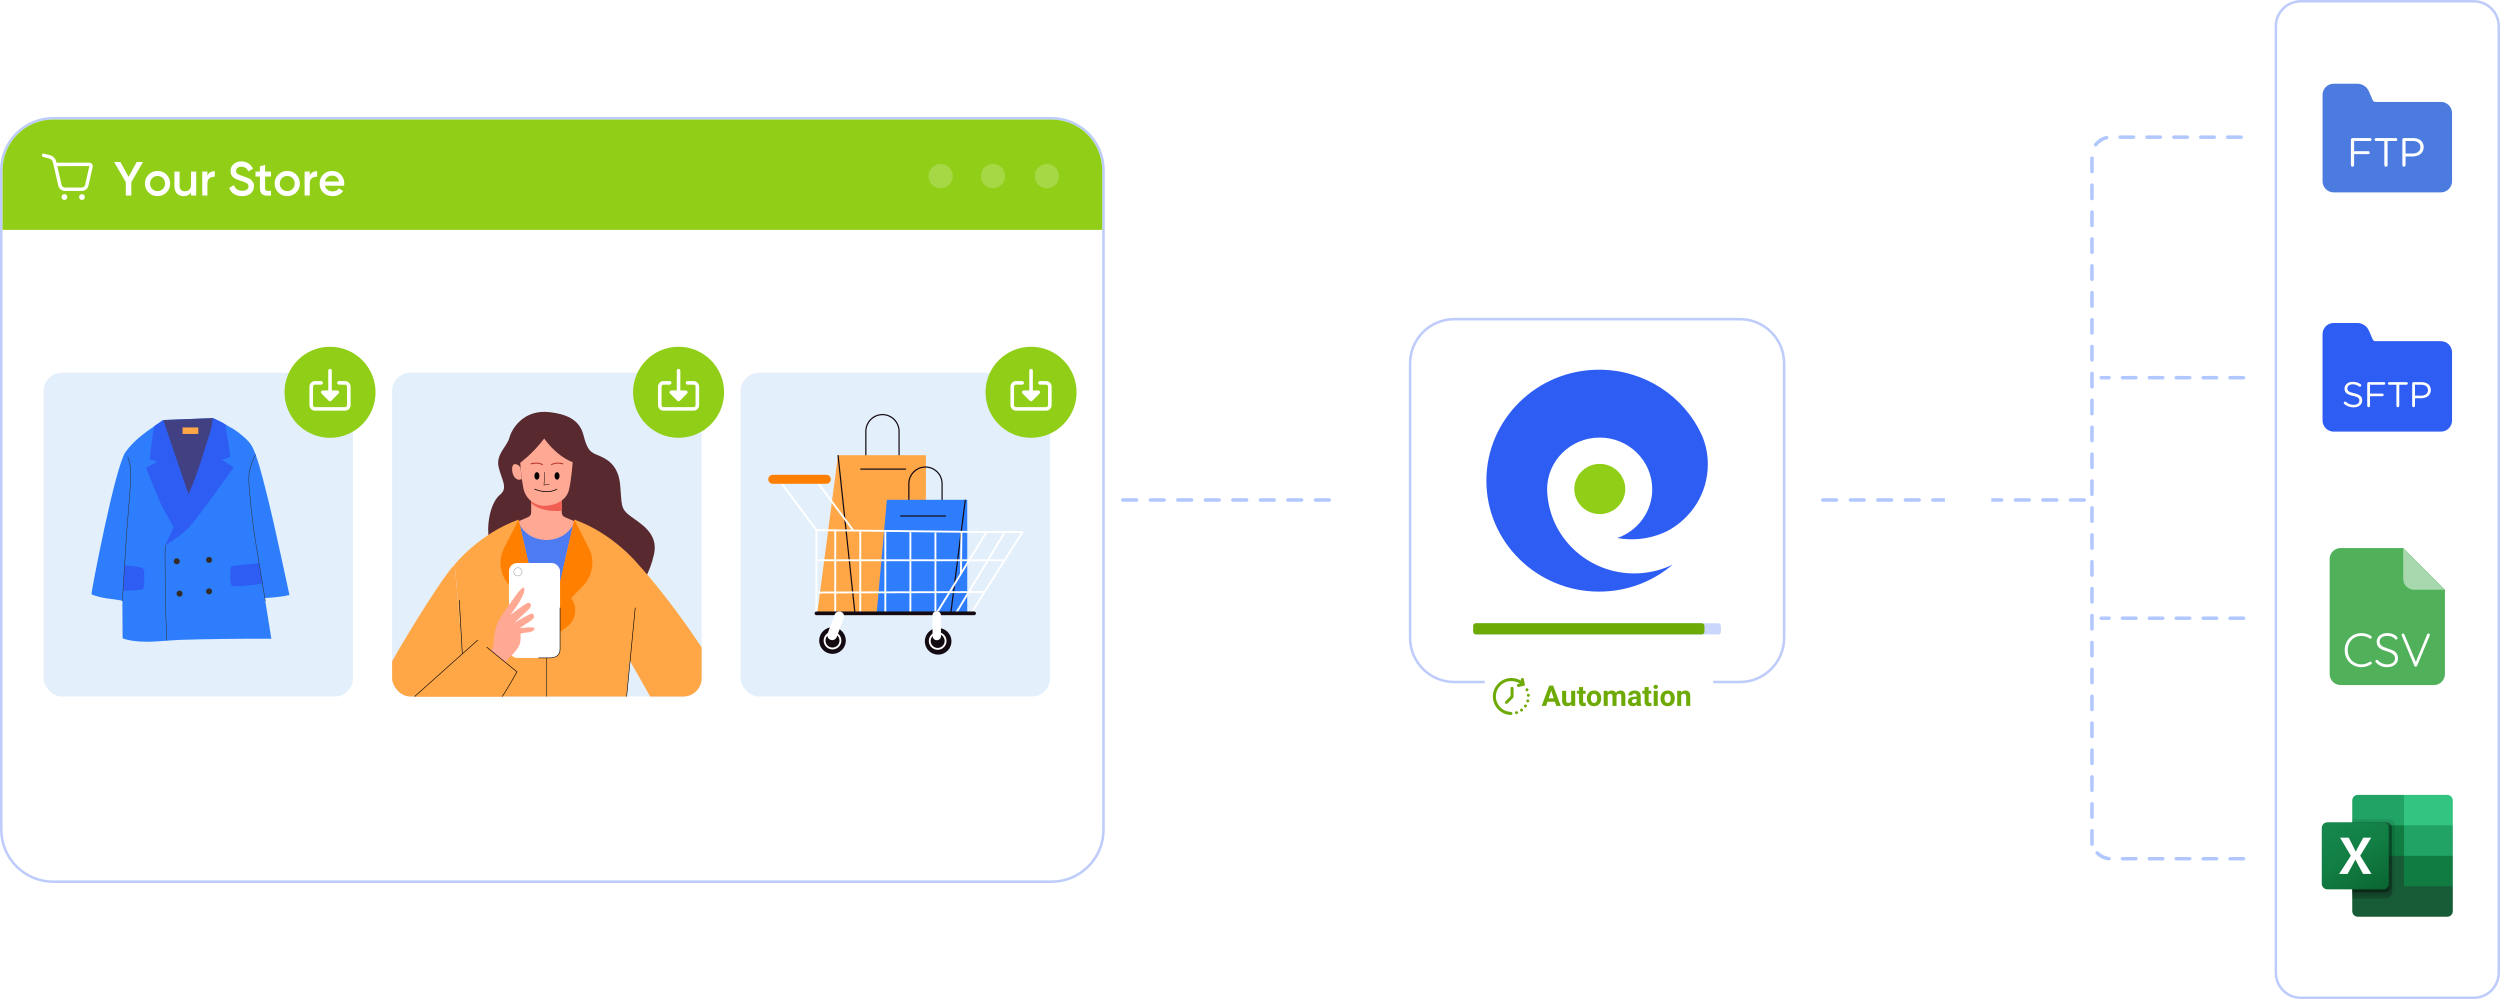 <?xml version="1.0" encoding="UTF-8"?>
<svg id="Layer_1" data-name="Layer 1" xmlns="http://www.w3.org/2000/svg" xmlns:xlink="http://www.w3.org/1999/xlink" viewBox="0 0 732.242 292.62">
  <defs>
    <style>
      .cls-1 {
        fill: #33c481;
      }

      .cls-1, .cls-2, .cls-3, .cls-4, .cls-5, .cls-6, .cls-7, .cls-8, .cls-9, .cls-10, .cls-11, .cls-12, .cls-13, .cls-14, .cls-15, .cls-16, .cls-17, .cls-18, .cls-19, .cls-20, .cls-21, .cls-22, .cls-23, .cls-24, .cls-25, .cls-26, .cls-27, .cls-28, .cls-29, .cls-30, .cls-31, .cls-32, .cls-33, .cls-34, .cls-35, .cls-36 {
        stroke-width: 0px;
      }

      .cls-2 {
        fill: #140b12;
      }

      .cls-3 {
        fill: url(#linear-gradient);
      }

      .cls-4, .cls-5 {
        fill: #2e5df4;
      }

      .cls-5 {
        opacity: .25;
      }

      .cls-6 {
        fill: #342b26;
      }

      .cls-7 {
        fill: #4c7bf2;
      }

      .cls-8 {
        fill: #107c41;
      }

      .cls-9 {
        fill: #f05f52;
      }

      .cls-10 {
        fill: #ffa747;
      }

      .cls-11 {
        fill: #404082;
      }

      .cls-12 {
        fill: #b53428;
      }

      .cls-37 {
        opacity: .2;
      }

      .cls-14 {
        fill: none;
      }

      .cls-15 {
        fill: #185c37;
      }

      .cls-16 {
        fill: #90ce17;
      }

      .cls-17 {
        fill: #ff7f00;
      }

      .cls-18 {
        fill: #ffa894;
      }

      .cls-19 {
        fill: #4c7bdf;
      }

      .cls-20, .cls-25 {
        fill: #fff;
      }

      .cls-21 {
        opacity: .2;
      }

      .cls-21, .cls-28 {
        isolation: isolate;
      }

      .cls-22 {
        fill: #a8d8ad;
      }

      .cls-23 {
        fill: #ff968c;
      }

      .cls-24 {
        fill: #beccfc;
      }

      .cls-25 {
        filter: url(#drop-shadow-4);
      }

      .cls-38 {
        clip-path: url(#clippath);
      }

      .cls-26 {
        fill: #e3f0fc;
      }

      .cls-27 {
        fill: #4c3ed6;
      }

      .cls-28 {
        opacity: .1;
      }

      .cls-29 {
        fill: #58292e;
      }

      .cls-30 {
        fill: #2d7dfc;
      }

      .cls-31 {
        fill: #b0c7ff;
      }

      .cls-32 {
        fill: #51b05a;
      }

      .cls-33 {
        fill: #21a366;
      }

      .cls-34 {
        fill: #afafaf;
      }

      .cls-35 {
        fill: #683e37;
      }

      .cls-36 {
        fill: #6eaa05;
      }
    </style>
    <filter id="drop-shadow-4" filterUnits="userSpaceOnUse">
      <feOffset dx="1.459" dy="1.459"/>
      <feGaussianBlur result="blur" stdDeviation="3.648"/>
      <feFlood flood-color="#7f7f7f" flood-opacity=".25"/>
      <feComposite in2="blur" operator="in"/>
      <feComposite in="SourceGraphic"/>
    </filter>
    <linearGradient id="linear-gradient" x1="683.451" y1="-812.433" x2="696.264" y2="-790.241" gradientTransform="translate(0 1052)" gradientUnits="userSpaceOnUse">
      <stop offset="0" stop-color="#18884f"/>
      <stop offset=".5" stop-color="#117e43"/>
      <stop offset="1" stop-color="#0b6631"/>
    </linearGradient>
    <clipPath id="clippath">
      <rect class="cls-14" x="114.844" y="109.171" width="90.657" height="94.839" rx="5.386" ry="5.386"/>
    </clipPath>
  </defs>
  <g>
    <rect class="cls-20" x="413.01" y="93.479" width="109.557" height="106.279" rx="12.953" ry="12.953"/>
    <path class="cls-24" d="m509.613,93.854c6.947,0,12.578,5.631,12.578,12.578v80.373c0,6.947-5.631,12.578-12.578,12.578h-83.651c-6.947,0-12.578-5.631-12.578-12.578v-80.373c0-6.947,5.631-12.578,12.578-12.578h83.651m0-.75h-83.651c-7.349,0-13.328,5.979-13.328,13.328v80.373c0,7.349,5.979,13.328,13.328,13.328h83.651c7.349,0,13.328-5.979,13.328-13.328v-80.373c0-7.349-5.979-13.328-13.328-13.328h0Z"/>
  </g>
  <g>
    <path class="cls-4" d="m487.167,156.084c.401-.169.789-.355,1.177-.544,7.066-3.736,11.874-11.078,11.874-19.528,0-2.966-.596-5.792-1.671-8.377-5.128-11.397-16.709-19.351-30.184-19.351-18.228,0-33.007,14.55-33.007,32.499s14.777,32.499,33.005,32.499c8.253,0,15.793-2.99,21.581-7.921-2.873,1.397-6.062,2.284-9.455,2.526-13.94.988-26.061-9.245-27.251-22.911-.007-.076-.015-.154-.022-.23-.004-.039-.009-.078-.011-.117-.013-.178-.015-.355-.024-.533h.004c-.015-.26-.039-.514-.039-.774,0-8.372,6.894-15.162,15.397-15.162s15.397,6.788,15.397,15.162c0,6.582-4.269,12.17-10.223,14.264,4.386.787,9.048.362,13.453-1.499l-.002-.004Z"/>
    <path class="cls-16" d="m476.039,143.224c0,4.061-3.343,7.352-7.469,7.352s-7.468-3.293-7.468-7.352,3.343-7.352,7.468-7.352,7.469,3.293,7.469,7.352Z"/>
  </g>
  <g>
    <rect class="cls-5" x="431.488" y="182.549" width="72.566" height="3.271" rx=".774" ry=".774"/>
    <rect class="cls-36" x="431.488" y="182.536" width="67.735" height="3.271" rx=".774" ry=".774"/>
  </g>
  <g>
    <rect class="cls-25" x="433.419" y="195.073" width="66.892" height="17.763" rx="2.022" ry="2.022"/>
    <g>
      <path class="cls-36" d="m445.141,200.231c-.187.041-.34.069-.489.109-.251.068-.383.263-.349.499.034.238.22.403.481.361.51-.082,1.018-.187,1.521-.304.23-.053.351-.24.313-.472-.085-.51-.183-1.018-.3-1.522-.057-.245-.297-.366-.521-.311-.227.056-.359.261-.338.513.006.07.086.158-.009.209-.064.034-.126-.039-.185-.071-3.262-1.777-7.324.194-7.937,3.85-.507,3.021,1.583,5.858,4.626,6.28.162.022.326.037.489.048.305.02.534-.161.548-.425.014-.269-.182-.453-.5-.471-2.091-.118-3.769-1.52-4.235-3.535-.587-2.543,1.163-5.094,3.746-5.459,1.132-.16,2.363.108,3.137.7Z"/>
      <path class="cls-36" d="m443.31,202.833c0-.371.001-.742-0-1.113-.001-.368-.144-.552-.428-.555-.287-.003-.438.181-.439.544-.002.613-.01,1.225.004,1.837.006.243-.058.421-.239.591-.421.396-.823.812-1.229,1.223-.232.234-.258.494-.076.683.189.196.461.173.702-.066.502-.498.998-1.003,1.503-1.498.147-.144.21-.302.205-.506-.01-.379-.003-.759-.003-1.139Z"/>
      <path class="cls-36" d="m444.177,209.175c.241.006.454-.193.463-.432.008-.233-.206-.449-.445-.448-.24.001-.448.209-.447.448.001.231.195.426.43.432Z"/>
      <path class="cls-36" d="m446.35,206.786c-.001.233.216.446.45.443.238-.003.443-.216.438-.454-.005-.231-.2-.42-.436-.425-.245-.005-.452.194-.452.436Z"/>
      <path class="cls-36" d="m445.211,207.987c.003.241.214.444.454.436.24-.008.44-.221.432-.46-.008-.231-.206-.42-.44-.421-.24-.001-.449.208-.446.445Z"/>
      <path class="cls-36" d="m447.663,204.089c.238-.014.424-.231.408-.476-.016-.238-.239-.432-.474-.411-.238.021-.411.237-.391.489.018.229.229.412.457.398Z"/>
      <path class="cls-36" d="m447.244,201.593c-.234.005-.445.225-.437.457.008.237.229.443.462.432.221-.011.427-.225.427-.444.001-.229-.223-.45-.452-.445Z"/>
      <path class="cls-36" d="m447.045,205.295c.005.247.209.444.448.433.24-.01.434-.222.423-.461-.012-.235-.204-.42-.436-.419-.243.002-.44.203-.434.446Z"/>
    </g>
    <g>
      <path class="cls-36" d="m455.421,205.533h-2.153l-.409,1.228h-1.307l2.219-5.96h1.139l2.231,5.96h-1.306l-.413-1.228Zm-1.822-.994h1.49l-.749-2.231-.741,2.231Z"/>
      <path class="cls-36" d="m460.226,206.311c-.292.354-.696.532-1.212.532-.475,0-.837-.137-1.087-.409-.25-.273-.377-.673-.383-1.2v-2.902h1.183v2.865c0,.462.211.692.631.692.401,0,.677-.14.827-.418v-3.14h1.187v4.43h-1.113l-.032-.45Z"/>
      <path class="cls-36" d="m463.682,201.243v1.089h.757v.868h-.757v2.211c0,.163.031.281.094.352.062.071.183.106.36.106.131,0,.247-.01.348-.028v.896c-.231.07-.471.106-.716.106-.83,0-1.253-.419-1.27-1.257v-2.387h-.646v-.868h.646v-1.089h1.184Z"/>
      <path class="cls-36" d="m464.791,204.506c0-.44.084-.831.254-1.175.169-.344.412-.609.731-.798.317-.189.686-.282,1.107-.282.598,0,1.085.183,1.463.548.378.366.589.862.633,1.49l.008.303c0,.68-.19,1.225-.568,1.636-.38.411-.889.616-1.527.616s-1.148-.205-1.529-.614c-.38-.409-.57-.966-.57-1.67v-.054Zm1.183.084c0,.421.079.743.237.966s.385.334.68.334c.287,0,.511-.11.672-.33.16-.22.241-.571.241-1.056,0-.412-.081-.732-.241-.959-.161-.228-.388-.341-.68-.341-.29,0-.514.113-.672.339s-.237.574-.237,1.047Z"/>
      <path class="cls-36" d="m470.824,202.332l.037.496c.314-.385.738-.577,1.273-.577.57,0,.962.225,1.175.675.31-.45.754-.675,1.33-.675.48,0,.838.14,1.072.419.235.28.352.701.352,1.263v2.829h-1.188v-2.824c0-.251-.049-.435-.147-.551-.098-.116-.272-.174-.519-.174-.354,0-.601.169-.737.507l.005,3.042h-1.184v-2.82c0-.257-.051-.442-.151-.557-.101-.115-.273-.172-.516-.172-.336,0-.579.139-.729.417v3.132h-1.184v-4.43h1.109Z"/>
      <path class="cls-36" d="m479.541,206.762c-.055-.106-.095-.239-.119-.398-.286.319-.659.479-1.117.479-.435,0-.794-.126-1.079-.377s-.428-.567-.428-.949c0-.47.174-.83.522-1.081.348-.251.851-.378,1.508-.381h.545v-.254c0-.204-.053-.368-.158-.491-.104-.122-.271-.184-.497-.184-.199,0-.355.048-.469.143-.113.096-.17.227-.17.394h-1.183c0-.257.079-.494.237-.713.158-.218.382-.39.671-.514s.614-.185.975-.185c.546,0,.979.137,1.3.411.32.274.48.659.48,1.156v1.92c.003.42.061.738.177.954v.069h-1.195Zm-.979-.823c.175,0,.335-.038.482-.116s.257-.183.328-.314v-.761h-.442c-.592,0-.907.204-.945.613l-.005.07c0,.147.053.269.156.364s.245.143.426.143Z"/>
      <path class="cls-36" d="m482.885,201.243v1.089h.757v.868h-.757v2.211c0,.163.031.281.094.352.062.071.183.106.36.106.131,0,.247-.01.348-.028v.896c-.231.07-.471.106-.716.106-.83,0-1.253-.419-1.27-1.257v-2.387h-.646v-.868h.646v-1.089h1.184Z"/>
      <path class="cls-36" d="m484.293,201.186c0-.178.06-.323.178-.439.119-.114.28-.172.485-.172.202,0,.363.058.483.172.12.115.18.261.18.439,0,.18-.06.327-.182.441-.122.115-.282.172-.481.172s-.359-.057-.481-.172c-.121-.114-.182-.262-.182-.441Zm1.257,5.575h-1.188v-4.43h1.188v4.43Z"/>
      <path class="cls-36" d="m486.34,204.506c0-.44.084-.831.254-1.175.169-.344.412-.609.731-.798.317-.189.686-.282,1.107-.282.598,0,1.085.183,1.463.548.378.366.589.862.633,1.49l.008.303c0,.68-.19,1.225-.568,1.636-.38.411-.889.616-1.527.616s-1.148-.205-1.529-.614c-.38-.409-.57-.966-.57-1.67v-.054Zm1.183.084c0,.421.079.743.237.966s.385.334.68.334c.287,0,.511-.11.672-.33.16-.22.241-.571.241-1.056,0-.412-.081-.732-.241-.959-.161-.228-.388-.341-.68-.341-.29,0-.514.113-.672.339s-.237.574-.237,1.047Z"/>
      <path class="cls-36" d="m492.353,202.332l.037.512c.316-.396.741-.593,1.273-.593.469,0,.818.138,1.048.413s.347.688.352,1.236v2.861h-1.183v-2.833c0-.251-.055-.433-.164-.546s-.29-.17-.544-.17c-.333,0-.583.142-.749.426v3.123h-1.184v-4.43h1.113Z"/>
    </g>
  </g>
  <path class="cls-31" d="m533.902,146.954h4.03c.284,0,.513-.23.513-.513s-.23-.513-.513-.513h-4.03c-.284,0-.513.23-.513.513s.23.513.513.513Zm8.06,0h4.03c.284,0,.513-.23.513-.513s-.23-.513-.513-.513h-4.03c-.284,0-.513.23-.513.513s.23.513.513.513Zm8.059,0h4.03c.284,0,.513-.23.513-.513s-.23-.513-.513-.513h-4.03c-.284,0-.513.23-.513.513s.23.513.513.513Zm8.06,0h4.03c.284,0,.513-.23.513-.513s-.23-.513-.513-.513h-4.03c-.284,0-.513.23-.513.513s.23.513.513.513Zm8.059,0h4.031c.284,0,.513-.23.513-.513s-.23-.513-.513-.513h-4.031c-.284,0-.513.23-.513.513s.23.513.513.513Zm8.06,0h4.03c.284,0,.513-.23.513-.513s-.23-.513-.513-.513h-4.03c-.284,0-.513.23-.513.513s.23.513.513.513Zm8.06,0h4.03c.284,0,.513-.23.513-.513s-.23-.513-.513-.513h-4.03c-.284,0-.513.23-.513.513s.23.513.513.513Zm8.059,0h4.031c.284,0,.513-.23.513-.513s-.23-.513-.513-.513h-4.031c-.284,0-.513.23-.513.513s.23.513.513.513Zm8.06,0h4.03c.284,0,.513-.23.513-.513s-.23-.513-.513-.513h-4.03c-.284,0-.513.23-.513.513s.23.513.513.513Zm8.06,0h4.03c.284,0,.513-.23.513-.513s-.23-.513-.513-.513h-4.03c-.284,0-.513.23-.513.513s.23.513.513.513Z"/>
  <path class="cls-31" d="m389.315,146.954h-4.03c-.284,0-.513-.23-.513-.513s.23-.513.513-.513h4.03c.284,0,.513.23.513.513s-.23.513-.513.513Zm-8.06,0h-4.03c-.284,0-.513-.23-.513-.513s.23-.513.513-.513h4.03c.284,0,.513.23.513.513s-.23.513-.513.513Zm-8.059,0h-4.031c-.284,0-.513-.23-.513-.513s.23-.513.513-.513h4.031c.284,0,.513.23.513.513s-.23.513-.513.513Zm-8.06,0h-4.03c-.284,0-.513-.23-.513-.513s.23-.513.513-.513h4.03c.284,0,.513.23.513.513s-.23.513-.513.513Zm-8.06,0h-4.03c-.284,0-.513-.23-.513-.513s.23-.513.513-.513h4.03c.284,0,.513.23.513.513s-.23.513-.513.513Zm-8.059,0h-4.031c-.284,0-.513-.23-.513-.513s.23-.513.513-.513h4.031c.284,0,.513.23.513.513s-.23.513-.513.513Zm-8.06,0h-4.03c-.284,0-.513-.23-.513-.513s.23-.513.513-.513h4.03c.284,0,.513.23.513.513s-.23.513-.513.513Zm-8.06,0h-4.03c-.284,0-.513-.23-.513-.513s.23-.513.513-.513h4.03c.284,0,.513.23.513.513s-.23.513-.513.513Z"/>
  <path class="cls-31" d="m621.663,252.033h3.939c.284,0,.513-.23.513-.513s-.23-.513-.513-.513h-3.939c-.284,0-.513.23-.513.513s.23.513.513.513Zm7.879,0h3.938c.284,0,.513-.23.513-.513s-.23-.513-.513-.513h-3.938c-.284,0-.513.23-.513.513s.23.513.513.513Zm7.878,0h3.939c.284,0,.513-.23.513-.513s-.23-.513-.513-.513h-3.939c-.284,0-.513.23-.513.513s.23.513.513.513Zm7.878,0h3.939c.284,0,.513-.23.513-.513s-.23-.513-.513-.513h-3.939c-.284,0-.513.23-.513.513s.23.513.513.513Zm7.878,0h3.939c.284,0,.513-.23.513-.513s-.23-.513-.513-.513h-3.939c-.284,0-.513.23-.513.513s.23.513.513.513Zm-35.45-.026c.261,0,.484-.199.51-.464.027-.282-.179-.534-.462-.561-1.194-.116-2.312-.659-3.145-1.532-.196-.204-.521-.212-.726-.016s-.212.521-.016.726c1.004,1.05,2.349,1.705,3.789,1.844.016.002.033.003.05.003Zm-4.997-4.256c.284,0,.513-.23.513-.513v-3.939c0-.284-.23-.513-.513-.513s-.513.23-.513.513v3.939c0,.284.23.513.513.513Zm0-7.878c.284,0,.513-.23.513-.513v-3.939c0-.284-.23-.513-.513-.513s-.513.23-.513.513v3.939c0,.284.23.513.513.513Zm0-7.878c.284,0,.513-.23.513-.513v-3.939c0-.284-.23-.513-.513-.513s-.513.23-.513.513v3.939c0,.284.23.513.513.513Zm0-7.878c.284,0,.513-.23.513-.513v-3.939c0-.284-.23-.513-.513-.513s-.513.23-.513.513v3.939c0,.284.23.513.513.513Zm0-7.878c.284,0,.513-.23.513-.513v-3.939c0-.284-.23-.513-.513-.513s-.513.23-.513.513v3.939c0,.284.23.513.513.513Zm0-7.878c.284,0,.513-.23.513-.513v-3.939c0-.284-.23-.513-.513-.513s-.513.23-.513.513v3.939c0,.284.23.513.513.513Zm0-7.878c.284,0,.513-.23.513-.513v-3.939c0-.284-.23-.513-.513-.513s-.513.23-.513.513v3.939c0,.284.23.513.513.513Zm0-7.878c.284,0,.513-.23.513-.513v-3.939c0-.284-.23-.513-.513-.513s-.513.23-.513.513v3.939c0,.284.23.513.513.513Zm0-7.878c.284,0,.513-.23.513-.513v-3.939c0-.284-.23-.513-.513-.513s-.513.23-.513.513v3.939c0,.284.23.513.513.513Zm0-7.878c.284,0,.513-.23.513-.513v-3.939c0-.284-.23-.513-.513-.513s-.513.23-.513.513v3.939c0,.284.23.513.513.513Zm0-7.878c.284,0,.513-.23.513-.513v-3.939c0-.284-.23-.513-.513-.513s-.513.23-.513.513v3.939c0,.284.23.513.513.513Zm0-7.878c.284,0,.513-.23.513-.513v-3.939c0-.284-.23-.513-.513-.513s-.513.23-.513.513v3.939c0,.284.23.513.513.513Zm0-7.878c.284,0,.513-.23.513-.513v-3.939c0-.284-.23-.513-.513-.513s-.513.23-.513.513v3.939c0,.284.23.513.513.513Zm0-7.878c.284,0,.513-.23.513-.513v-3.939c0-.284-.23-.513-.513-.513s-.513.23-.513.513v3.939c0,.284.23.513.513.513Zm0-7.878c.284,0,.513-.23.513-.513v-3.939c0-.284-.23-.513-.513-.513s-.513.23-.513.513v3.939c0,.284.23.513.513.513Zm0-7.878c.284,0,.513-.23.513-.513v-3.939c0-.284-.23-.513-.513-.513s-.513.23-.513.513v3.939c0,.284.23.513.513.513Zm0-7.878c.284,0,.513-.23.513-.513v-3.939c0-.284-.23-.513-.513-.513s-.513.23-.513.513v3.939c0,.284.23.513.513.513Zm0-7.878c.284,0,.513-.23.513-.513v-3.939c0-.284-.23-.513-.513-.513s-.513.23-.513.513v3.939c0,.284.23.513.513.513Zm0-7.878c.284,0,.513-.23.513-.513v-3.939c0-.284-.23-.513-.513-.513s-.513.23-.513.513v3.939c0,.284.23.513.513.513Zm0-7.878c.284,0,.513-.23.513-.513v-3.939c0-.284-.23-.513-.513-.513s-.513.23-.513.513v3.939c0,.284.23.513.513.513Zm0-7.878c.284,0,.513-.23.513-.513v-3.939c0-.284-.23-.513-.513-.513s-.513.23-.513.513v3.939c0,.284.23.513.513.513Zm0-7.878c.284,0,.513-.23.513-.513v-3.939c0-.284-.23-.513-.513-.513s-.513.23-.513.513v3.939c0,.284.23.513.513.513Zm0-7.878c.284,0,.513-.23.513-.513v-3.939c0-.284-.23-.513-.513-.513s-.513.23-.513.513v3.939c0,.284.23.513.513.513Zm0-7.878c.284,0,.513-.23.513-.513v-3.939c0-.284-.23-.513-.513-.513s-.513.23-.513.513v3.939c0,.284.23.513.513.513Zm0-7.878c.284,0,.513-.23.513-.513v-3.939c0-.284-.23-.513-.513-.513s-.513.23-.513.513v3.939c0,.284.23.513.513.513Zm0-7.878c.284,0,.513-.23.513-.513v-3.939c0-.284-.23-.513-.513-.513s-.513.23-.513.513v3.939c0,.284.23.513.513.513Zm1.08-7.853c.158,0,.312-.072.413-.208.717-.971,1.757-1.652,2.926-1.917.277-.063.45-.338.387-.614-.062-.276-.334-.45-.614-.388-1.41.319-2.663,1.139-3.526,2.308-.169.228-.12.55.108.719.091.068.199.1.305.1Zm7.155-2.249h3.939c.284,0,.513-.23.513-.513s-.23-.513-.513-.513h-3.939c-.284,0-.513.23-.513.513s.23.513.513.513Zm7.879,0h3.938c.284,0,.513-.23.513-.513s-.23-.513-.513-.513h-3.938c-.284,0-.513.23-.513.513s.23.513.513.513Zm7.878,0h3.938c.284,0,.513-.23.513-.513s-.23-.513-.513-.513h-3.938c-.284,0-.513.23-.513.513s.23.513.513.513Zm7.878,0h3.939c.284,0,.513-.23.513-.513s-.23-.513-.513-.513h-3.939c-.284,0-.513.23-.513.513s.23.513.513.513Zm7.878,0h3.939c.284,0,.513-.23.513-.513s-.23-.513-.513-.513h-3.939c-.284,0-.513.23-.513.513s.23.513.513.513Z"/>
  <path class="cls-31" d="m615.429,111.14h2.296c.284,0,.513-.23.513-.513s-.23-.513-.513-.513h-2.296c-.284,0-.513.23-.513.513s.23.513.513.513Zm6.234,0h3.939c.284,0,.513-.23.513-.513s-.23-.513-.513-.513h-3.939c-.284,0-.513.23-.513.513s.23.513.513.513Zm7.879,0h3.938c.284,0,.513-.23.513-.513s-.23-.513-.513-.513h-3.938c-.284,0-.513.23-.513.513s.23.513.513.513Zm7.878,0h3.939c.284,0,.513-.23.513-.513s-.23-.513-.513-.513h-3.939c-.284,0-.513.23-.513.513s.23.513.513.513Zm7.878,0h3.939c.284,0,.513-.23.513-.513s-.23-.513-.513-.513h-3.939c-.284,0-.513.23-.513.513s.23.513.513.513Zm7.878,0h3.939c.284,0,.513-.23.513-.513s-.23-.513-.513-.513h-3.939c-.284,0-.513.23-.513.513s.23.513.513.513Z"/>
  <path class="cls-31" d="m615.429,181.586h2.296c.284,0,.513-.23.513-.513s-.23-.513-.513-.513h-2.296c-.284,0-.513.23-.513.513s.23.513.513.513Zm6.234,0h3.939c.284,0,.513-.23.513-.513s-.23-.513-.513-.513h-3.939c-.284,0-.513.23-.513.513s.23.513.513.513Zm7.879,0h3.938c.284,0,.513-.23.513-.513s-.23-.513-.513-.513h-3.938c-.284,0-.513.23-.513.513s.23.513.513.513Zm7.878,0h3.939c.284,0,.513-.23.513-.513s-.23-.513-.513-.513h-3.939c-.284,0-.513.23-.513.513s.23.513.513.513Zm7.878,0h3.939c.284,0,.513-.23.513-.513s-.23-.513-.513-.513h-3.939c-.284,0-.513.23-.513.513s.23.513.513.513Zm7.878,0h3.939c.284,0,.513-.23.513-.513s-.23-.513-.513-.513h-3.939c-.284,0-.513.23-.513.513s.23.513.513.513Z"/>
  <path class="cls-20" d="m582.965,147.031l-12.283,7.092c-.454.262-1.022-.066-1.022-.59v-14.183c0-.525.568-.853,1.022-.59l12.283,7.092c.454.262.454.918,0,1.181Z"/>
  <path class="cls-20" d="m407.853,145.85l-12.283-7.092c-.454-.262-1.022.066-1.022.59v14.183c0,.525.568.853,1.022.59l12.283-7.092c.454-.262.454-.918,0-1.181Z"/>
  <g>
    <g>
      <rect class="cls-20" x="666.591" y=".375" width="65.276" height="291.87" rx="7.307" ry="7.307"/>
      <path class="cls-24" d="m724.56.75c3.828,0,6.932,3.103,6.932,6.932v277.256c0,3.828-3.103,6.932-6.932,6.932h-50.662c-3.828,0-6.932-3.103-6.932-6.932V7.682c0-3.828,3.103-6.932,6.932-6.932h50.662m0-.75h-50.662c-4.236,0-7.682,3.446-7.682,7.682v277.256c0,4.236,3.446,7.682,7.682,7.682h50.662c4.236,0,7.682-3.446,7.682-7.682V7.682c0-4.236-3.446-7.682-7.682-7.682h0Z"/>
    </g>
    <g>
      <g>
        <path class="cls-32" d="m716.112,172.738v24.693c0,1.78-1.443,3.223-3.223,3.223h-27.321c-1.78,0-3.223-1.443-3.223-3.223v-33.689c0-1.78,1.443-3.223,3.223-3.223h18.325l12.219,12.219Z"/>
        <path class="cls-22" d="m716.112,172.738h-8.997c-1.78,0-3.223-1.443-3.223-3.223v-8.996l12.219,12.219Z"/>
      </g>
      <g>
        <path class="cls-20" d="m694.483,186.286c.111.074.176.169.194.284.018.116-.009.229-.083.34-.065.083-.148.13-.25.139-.102.009-.199-.009-.291-.056-.352-.231-.729-.411-1.131-.541-.402-.129-.835-.194-1.298-.194-.564,0-1.089.1-1.575.298-.486.199-.909.486-1.27.86s-.641.817-.84,1.325c-.199.509-.298,1.069-.298,1.679,0,.629.102,1.2.305,1.714.203.513.488.955.853,1.325.365.37.789.652,1.27.847.481.194.999.291,1.554.291.453,0,.881-.065,1.284-.194.402-.129.779-.305,1.131-.527.092-.056.192-.076.298-.062.106.014.192.067.257.16.083.102.113.211.09.326-.023.116-.086.206-.187.271-.231.148-.504.287-.819.416-.315.13-.648.234-.999.312-.352.079-.703.118-1.055.118-.666,0-1.29-.12-1.873-.361-.583-.24-1.101-.581-1.554-1.02-.453-.439-.807-.964-1.062-1.575-.255-.611-.382-1.291-.382-2.04,0-.722.125-1.385.375-1.991.25-.606.597-1.131,1.041-1.575.444-.444.962-.791,1.554-1.041.592-.25,1.226-.375,1.901-.375.527,0,1.036.074,1.526.222.49.148.934.356,1.332.625Z"/>
        <path class="cls-20" d="m699.221,195.417c-.703.009-1.314-.102-1.832-.333-.518-.231-1.013-.578-1.485-1.041-.046-.037-.086-.083-.118-.139-.033-.056-.049-.12-.049-.194,0-.111.044-.213.132-.305.088-.092.187-.139.298-.139s.213.046.305.139c.361.389.77.685,1.228.888.458.203.951.305,1.478.305.444,0,.84-.069,1.187-.208.347-.139.622-.338.826-.597.203-.259.305-.56.305-.902,0-.425-.116-.77-.347-1.034-.231-.264-.537-.481-.916-.652-.379-.171-.8-.326-1.263-.465-.379-.111-.74-.238-1.082-.382-.342-.143-.648-.319-.916-.527-.268-.208-.477-.465-.625-.77-.148-.305-.222-.675-.222-1.11,0-.49.129-.925.389-1.304.259-.379.627-.678,1.103-.895.476-.217,1.029-.326,1.658-.326.546,0,1.071.093,1.575.278.504.185.904.458,1.2.819.139.148.208.282.208.402,0,.093-.046.185-.139.278-.093.093-.194.139-.305.139-.093,0-.171-.032-.236-.097-.157-.194-.356-.368-.597-.52-.241-.153-.506-.271-.798-.354s-.595-.125-.909-.125c-.435,0-.826.067-1.173.201-.347.134-.62.326-.819.576-.199.25-.298.55-.298.902,0,.389.111.708.333.957.222.25.513.456.874.618.361.162.745.312,1.152.451.398.111.779.238,1.145.382.365.143.689.322.971.534.282.213.504.481.666.805.162.324.243.731.243,1.221,0,.472-.134.897-.402,1.277-.268.379-.636.68-1.103.902-.467.222-1.015.338-1.644.347Z"/>
        <path class="cls-20" d="m711.274,185.551c.13,0,.234.037.312.111.079.074.118.167.118.278,0,.065-.014.134-.042.208l-3.705,8.853c-.046.093-.106.162-.18.208-.074.046-.148.069-.222.069-.083,0-.162-.023-.236-.069-.074-.046-.125-.111-.153-.194l-3.691-8.839c-.009-.028-.019-.06-.028-.097-.009-.037-.014-.079-.014-.125,0-.12.044-.217.132-.291.088-.074.178-.111.271-.111.194,0,.333.102.416.305l3.469,8.298h-.25l3.414-8.326c.092-.185.222-.278.389-.278Z"/>
      </g>
    </g>
    <g>
      <path class="cls-19" d="m714.93,29.848h-19.201c-.33,0-.628-.196-.76-.498l-1.136-2.605c-.589-1.35-1.921-2.223-3.394-2.223h-6.912c-1.802,0-3.264,1.461-3.264,3.264v25.298c0,1.802,1.461,3.264,3.264,3.264h31.403c1.802,0,3.264-1.461,3.264-3.264v-19.972c0-1.802-1.461-3.264-3.264-3.264Z"/>
      <g>
        <path class="cls-20" d="m688.574,40.911c0-.263.215-.477.465-.477h5.16c.238,0,.429.19.429.429s-.191.441-.429.441h-4.684v2.978h4.147c.238,0,.429.191.429.43s-.19.429-.429.429h-4.147v3.218c0,.262-.214.477-.477.477-.25,0-.465-.215-.465-.477v-7.448Z"/>
        <path class="cls-20" d="m698.359,41.305h-2.419c-.238,0-.441-.191-.441-.43s.203-.44.441-.44h5.792c.238,0,.441.202.441.44s-.203.43-.441.43h-2.419v7.055c0,.262-.214.477-.477.477s-.477-.215-.477-.477v-7.055Z"/>
        <path class="cls-20" d="m703.64,40.911c0-.263.215-.477.465-.477h2.658c1.883,0,3.122,1.001,3.122,2.646v.023c0,1.8-1.502,2.729-3.277,2.729h-2.026v2.526c0,.262-.214.477-.477.477-.25,0-.465-.215-.465-.477v-7.448Zm3.003,4.064c1.382,0,2.288-.738,2.288-1.835v-.023c0-1.192-.894-1.812-2.241-1.812h-2.109v3.67h2.062Z"/>
      </g>
    </g>
    <g>
      <path class="cls-4" d="m714.93,99.924h-19.201c-.33,0-.628-.196-.76-.498l-1.136-2.605c-.589-1.35-1.921-2.223-3.394-2.223h-6.912c-1.802,0-3.264,1.461-3.264,3.264v25.298c0,1.802,1.461,3.264,3.264,3.264h31.403c1.802,0,3.264-1.461,3.264-3.264v-19.972c0-1.802-1.461-3.264-3.264-3.264Z"/>
      <g>
        <path class="cls-20" d="m686.632,118.344c-.094-.062-.156-.178-.156-.312,0-.23.177-.406.396-.406.104,0,.198.042.25.094.688.583,1.375.865,2.302.865.979,0,1.625-.522,1.625-1.24v-.021c0-.677-.364-1.063-1.896-1.385-1.677-.364-2.448-.907-2.448-2.104v-.021c0-1.147,1.01-1.99,2.396-1.99.959,0,1.657.239,2.323.719.083.062.177.177.177.333,0,.219-.177.396-.396.396-.093,0-.167-.021-.239-.073-.615-.448-1.208-.636-1.885-.636-.948,0-1.552.521-1.552,1.177v.021c0,.687.375,1.072,1.979,1.416,1.625.354,2.375.948,2.375,2.062v.021c0,1.25-1.042,2.062-2.49,2.062-1.063,0-1.948-.333-2.761-.979Z"/>
        <path class="cls-20" d="m693.353,112.344c0-.23.188-.417.406-.417h4.511c.208,0,.375.167.375.375s-.167.386-.375.386h-4.094v2.604h3.626c.208,0,.375.167.375.376s-.167.375-.375.375h-3.626v2.813c0,.229-.187.417-.417.417-.218,0-.406-.188-.406-.417v-6.511Z"/>
        <path class="cls-20" d="m701.907,112.688h-2.115c-.208,0-.385-.167-.385-.376s.177-.385.385-.385h5.063c.208,0,.385.177.385.385s-.177.376-.385.376h-2.115v6.167c0,.229-.187.417-.417.417s-.417-.188-.417-.417v-6.167Z"/>
        <path class="cls-20" d="m706.523,112.344c0-.23.188-.417.406-.417h2.323c1.646,0,2.729.875,2.729,2.313v.021c0,1.573-1.312,2.386-2.865,2.386h-1.771v2.208c0,.229-.187.417-.417.417-.218,0-.406-.188-.406-.417v-6.511Zm2.625,3.552c1.208,0,2-.645,2-1.604v-.021c0-1.042-.781-1.583-1.959-1.583h-1.844v3.208h1.802Z"/>
      </g>
    </g>
    <g>
      <path class="cls-15" d="m704.138,249.77l-15.173-2.678v19.785c0,.903.733,1.636,1.636,1.636h26.181c.903,0,1.636-.733,1.636-1.636h0v-7.289l-14.28-9.818Z"/>
      <path class="cls-33" d="m704.138,232.812h-13.537c-.903,0-1.636.733-1.636,1.636h0v7.289l15.173,8.925,8.033,2.678,6.248-2.678v-8.925l-14.28-8.925Z"/>
      <path class="cls-8" d="m688.965,241.738h15.173v8.925h-15.173v-8.925Z"/>
      <path class="cls-28" d="m699.824,239.952h-10.859v22.313h10.859c.902-.003,1.633-.734,1.636-1.636v-19.041c-.003-.902-.734-1.633-1.636-1.636Z"/>
      <path class="cls-21" d="m698.932,240.845h-9.967v22.313h9.967c.902-.003,1.633-.734,1.636-1.636v-19.041c-.003-.902-.734-1.633-1.636-1.636Z"/>
      <path class="cls-21" d="m698.932,240.845h-9.967v20.528h9.967c.902-.003,1.633-.734,1.636-1.636v-17.256c-.003-.902-.734-1.633-1.636-1.636Z"/>
      <path class="cls-21" d="m698.039,240.845h-9.074v20.528h9.074c.902-.003,1.633-.734,1.636-1.636v-17.256c-.003-.902-.734-1.633-1.636-1.636Z"/>
      <path class="cls-3" d="m681.676,240.845h16.364c.903,0,1.636.733,1.636,1.636v16.364c0,.903-.733,1.636-1.636,1.636h-16.364c-.903,0-1.636-.732-1.636-1.636v-16.364c0-.903.733-1.636,1.636-1.636Z"/>
      <path class="cls-20" d="m685.106,255.981l3.442-5.333-3.153-5.303h2.537l1.721,3.392c.159.322.268.561.327.719h.022c.113-.257.232-.507.357-.749l1.839-3.36h2.329l-3.234,5.272,3.316,5.362h-2.478l-1.988-3.723c-.094-.158-.173-.325-.237-.497h-.029c-.058.169-.136.331-.23.482l-2.047,3.738h-2.493Z"/>
      <path class="cls-1" d="m716.782,232.812h-12.645v8.925h14.28v-7.289c0-.903-.733-1.636-1.636-1.636h0Z"/>
      <path class="cls-8" d="m704.138,250.663h14.28v8.925h-14.28v-8.925Z"/>
    </g>
  </g>
  <g>
    <g>
      <g>
        <path class="cls-20" d="m15.617,34.63h292.353c8.413,0,15.243,6.83,15.243,15.243v193.136c0,8.412-6.83,15.242-15.242,15.242H15.617c-8.412,0-15.242-6.83-15.242-15.242V49.872c0-8.412,6.83-15.242,15.242-15.242Z"/>
        <path class="cls-24" d="m307.972,35.005c8.211,0,14.867,6.656,14.867,14.867v193.136c0,8.211-6.657,14.867-14.867,14.867H15.617c-8.211,0-14.867-6.656-14.867-14.867V49.872c0-8.211,6.656-14.867,14.867-14.867h292.354m0-.75H15.617C7.006,34.255,0,41.261,0,49.872v193.136c0,8.611,7.006,15.617,15.617,15.617h292.354c8.612,0,15.617-7.006,15.617-15.617V49.872c0-8.611-7.006-15.617-15.617-15.617h0Z"/>
      </g>
      <path class="cls-16" d="m15.617,35.005h292.354c8.206,0,14.867,6.662,14.867,14.867v17.46H.75v-17.46c0-8.206,6.662-14.867,14.867-14.867Z"/>
      <g class="cls-37">
        <circle class="cls-20" cx="306.63" cy="51.583" r="3.559"/>
        <circle class="cls-20" cx="290.845" cy="51.583" r="3.559"/>
        <circle class="cls-20" cx="275.511" cy="51.583" r="3.559"/>
      </g>
      <g>
        <path class="cls-20" d="m41.881,47.447l-3.422,5.918v3.898h-1.613v-3.898l-3.421-5.918h1.837l2.397,4.348,2.384-4.348h1.838Z"/>
        <path class="cls-20" d="m43.524,56.38c-.715-.715-1.079-1.584-1.079-2.622,0-1.037.364-1.907,1.079-2.622.716-.715,1.599-1.065,2.622-1.065,1.038,0,1.907.351,2.623,1.065.715.715,1.079,1.585,1.079,2.622,0,1.038-.364,1.907-1.079,2.622-.716.716-1.585,1.066-2.623,1.066-1.023,0-1.906-.351-2.622-1.066Zm2.622-.406c.617,0,1.137-.21,1.557-.631.421-.421.632-.954.632-1.585s-.211-1.164-.632-1.584c-.42-.421-.94-.632-1.557-.632-.616,0-1.136.211-1.556.632-.421.42-.632.953-.632,1.584s.211,1.164.632,1.585c.42.421.94.631,1.556.631Z"/>
        <path class="cls-20" d="m55.952,50.252h1.515v7.012h-1.515v-.897c-.463.715-1.178,1.08-2.174,1.08-1.612,0-2.692-1.094-2.692-2.889v-4.306h1.515v4.151c0,1.052.603,1.626,1.57,1.626,1.065,0,1.781-.659,1.781-2.019v-3.759Z"/>
        <path class="cls-20" d="m60.751,51.43c.379-.869,1.108-1.304,2.16-1.304v1.641c-.575-.042-1.08.099-1.515.421-.435.309-.645.827-.645,1.542v3.534h-1.514v-7.012h1.514v1.178Z"/>
        <path class="cls-20" d="m67.121,55.034l1.388-.814c.394,1.107,1.206,1.654,2.44,1.654,1.22,0,1.823-.519,1.823-1.29,0-.406-.169-.701-.491-.911s-.911-.449-1.738-.701c-.94-.28-1.402-.463-2.062-.897-.631-.448-.954-1.094-.954-1.978,0-.869.309-1.557.926-2.061.617-.519,1.36-.771,2.229-.771,1.57,0,2.791.814,3.422,2.159l-1.36.785c-.406-.911-1.094-1.374-2.062-1.374-.94,0-1.542.477-1.542,1.22,0,.73.477,1.066,1.977,1.528.379.127.645.211.814.281.183.056.421.154.73.28.322.126.56.267.715.393.519.406,1.08,1.08,1.01,2.019,0,.883-.322,1.599-.968,2.117-.631.519-1.473.771-2.51.771-1.894,0-3.268-.912-3.786-2.412Z"/>
        <path class="cls-20" d="m79.381,51.711h-1.739v3.365c0,.897.589.884,1.739.827v1.36c-2.313.28-3.253-.351-3.253-2.188v-3.365h-1.291v-1.459h1.291v-1.514l1.514-.449v1.963h1.739v1.459Z"/>
        <path class="cls-20" d="m81.514,56.38c-.715-.715-1.079-1.584-1.079-2.622,0-1.037.364-1.907,1.079-2.622.716-.715,1.599-1.065,2.622-1.065,1.038,0,1.907.351,2.623,1.065.715.715,1.079,1.585,1.079,2.622,0,1.038-.364,1.907-1.079,2.622-.716.716-1.585,1.066-2.623,1.066-1.023,0-1.906-.351-2.622-1.066Zm2.622-.406c.617,0,1.137-.21,1.557-.631.421-.421.632-.954.632-1.585s-.211-1.164-.632-1.584c-.42-.421-.94-.632-1.557-.632-.616,0-1.136.211-1.556.632-.421.42-.632.953-.632,1.584s.211,1.164.632,1.585c.42.421.94.631,1.556.631Z"/>
        <path class="cls-20" d="m90.73,51.43c.379-.869,1.108-1.304,2.16-1.304v1.641c-.575-.042-1.08.099-1.515.421-.435.309-.645.827-.645,1.542v3.534h-1.514v-7.012h1.514v1.178Z"/>
        <path class="cls-20" d="m95.205,54.403c.225,1.065,1.08,1.654,2.244,1.654.799,0,1.402-.294,1.809-.869l1.248.73c-.688,1.023-1.711,1.528-3.071,1.528-1.136,0-2.062-.351-2.762-1.038-.701-.701-1.052-1.585-1.052-2.65,0-1.052.351-1.921,1.037-2.622.688-.715,1.585-1.065,2.664-1.065,1.024,0,1.865.364,2.524,1.079.659.716.996,1.599.996,2.623,0,.153-.015.364-.057.631h-5.581Zm4.108-1.234c-.21-1.136-1.009-1.725-2.005-1.725-1.122,0-1.907.659-2.117,1.725h4.122Z"/>
      </g>
      <g>
        <path class="cls-20" d="m23.959,55.924h-4.942c-.938,0-1.739-.639-1.948-1.553l-1.563-6.783c-.132-.57-.565-1.018-1.131-1.166l-1.741-.459c-.267-.07-.426-.344-.355-.611.07-.266.344-.43.611-.355l1.74.459c.926.243,1.635.975,1.851,1.908l.066.29h9.631c.304,0,.586.136.775.373s.261.543.194.839l-1.235,5.496c-.208.92-1.011,1.562-1.952,1.562Zm-7.183-7.271l1.267,5.494c.104.457.505.776.974.776h4.942c.471,0,.872-.321.977-.782l1.234-5.495-9.394.007Z"/>
        <circle class="cls-20" cx="18.868" cy="57.719" r=".848"/>
        <circle class="cls-20" cx="24.014" cy="57.719" r=".848"/>
      </g>
    </g>
    <rect class="cls-26" x="12.76" y="109.171" width="90.657" height="94.839" rx="5.386" ry="5.386"/>
    <rect class="cls-26" x="114.844" y="109.171" width="90.657" height="94.839" rx="5.386" ry="5.386"/>
    <rect class="cls-26" x="216.928" y="109.171" width="90.657" height="94.839" rx="5.386" ry="5.386"/>
    <g>
      <circle class="cls-16" cx="96.663" cy="114.898" r="13.334"/>
      <g>
        <path class="cls-20" d="m101.061,111.616h-1.79c-.289,0-.524.234-.524.524s.234.524.524.524h1.79c.322,0,.584.262.584.584v5.407c0,.322-.262.584-.584.584h-8.795c-.322,0-.584-.262-.584-.584v-5.407c0-.322.262-.584.584-.584h1.79c.289,0,.524-.234.524-.524s-.234-.524-.524-.524h-1.79c-.899,0-1.631.732-1.631,1.631v5.407c0,.899.732,1.631,1.631,1.631h8.795c.899,0,1.631-.732,1.631-1.631v-5.407c0-.899-.732-1.631-1.631-1.631Z"/>
        <path class="cls-20" d="m98.79,114.362h-1.603v-5.798c0-.289-.234-.524-.524-.524s-.524.234-.524.524v5.798h-1.603c-.212,0-.403.128-.484.323-.081.196-.036.421.114.571l2.127,2.127c.204.205.536.205.741,0l2.127-2.127c.15-.15.195-.375.114-.571-.081-.196-.272-.323-.484-.323Z"/>
      </g>
    </g>
    <g>
      <circle class="cls-16" cx="198.747" cy="114.898" r="13.334"/>
      <g>
        <path class="cls-20" d="m203.145,111.616h-1.79c-.289,0-.524.234-.524.524s.234.524.524.524h1.79c.322,0,.584.262.584.584v5.407c0,.322-.262.584-.584.584h-8.795c-.322,0-.584-.262-.584-.584v-5.407c0-.322.262-.584.584-.584h1.79c.289,0,.524-.234.524-.524s-.234-.524-.524-.524h-1.79c-.899,0-1.631.732-1.631,1.631v5.407c0,.899.732,1.631,1.631,1.631h8.795c.899,0,1.631-.732,1.631-1.631v-5.407c0-.899-.732-1.631-1.631-1.631Z"/>
        <path class="cls-20" d="m200.875,114.362h-1.603v-5.798c0-.289-.234-.524-.524-.524s-.524.234-.524.524v5.798h-1.603c-.212,0-.403.128-.484.323-.081.196-.036.421.114.571l2.127,2.127c.204.205.536.205.741,0l2.127-2.127c.15-.15.195-.375.114-.571-.081-.196-.272-.323-.484-.323Z"/>
      </g>
    </g>
    <g>
      <circle class="cls-16" cx="301.992" cy="114.898" r="13.334"/>
      <g>
        <path class="cls-20" d="m306.39,111.616h-1.79c-.289,0-.524.234-.524.524s.234.524.524.524h1.79c.322,0,.584.262.584.584v5.407c0,.322-.262.584-.584.584h-8.795c-.322,0-.584-.262-.584-.584v-5.407c0-.322.262-.584.584-.584h1.79c.289,0,.524-.234.524-.524s-.234-.524-.524-.524h-1.79c-.899,0-1.631.732-1.631,1.631v5.407c0,.899.732,1.631,1.631,1.631h8.795c.899,0,1.631-.732,1.631-1.631v-5.407c0-.899-.732-1.631-1.631-1.631Z"/>
        <path class="cls-20" d="m304.12,114.362h-1.603v-5.798c0-.289-.234-.524-.524-.524s-.524.234-.524.524v5.798h-1.603c-.212,0-.403.128-.484.323-.081.196-.036.421.114.571l2.127,2.127c.204.205.536.205.741,0l2.127-2.127c.15-.15.195-.375.114-.571-.081-.196-.272-.323-.484-.323Z"/>
      </g>
    </g>
    <g>
      <g>
        <path class="cls-2" d="m263.512,137.673h-10.088v-11.332c0-2.803,2.263-5.084,5.044-5.084s5.044,2.281,5.044,5.084v11.332Zm-9.732-.356h9.376v-10.976c0-2.607-2.103-4.728-4.688-4.728s-4.688,2.121-4.688,4.728v10.976Z"/>
        <polygon class="cls-10" points="271.197 180.213 239.333 179.947 245.454 133.317 271.197 133.317 271.197 180.213"/>
        <rect class="cls-2" x="247.76" y="133.184" width=".356" height="46.687" transform="translate(-15.247 27.268) rotate(-6.108)"/>
        <rect class="cls-2" x="251.971" y="137.221" width="13.405" height=".356"/>
      </g>
      <g>
        <path class="cls-2" d="m271.064,164.818c-2.781,0-5.043-2.262-5.043-5.043v-18.121c0-2.781,2.262-5.043,5.043-5.043s5.043,2.262,5.043,5.043v18.121c0,2.781-2.262,5.043-5.043,5.043Zm0-27.853c-2.585,0-4.689,2.103-4.689,4.689v18.121c0,2.585,2.103,4.688,4.689,4.688s4.688-2.103,4.688-4.688v-18.121c0-2.585-2.103-4.689-4.688-4.689Z"/>
        <polygon class="cls-30" points="259.758 146.385 283.306 146.385 283.306 179.579 256.773 179.579 259.758 146.385"/>
        <rect class="cls-2" x="263.675" y="162.987" width="33.832" height=".355" transform="translate(83.172 420.807) rotate(-82.717)"/>
        <rect class="cls-2" x="263.655" y="150.958" width="13.405" height=".354"/>
      </g>
      <g>
        <path class="cls-20" d="m274.118,180.244h-34.994c-.152,0-.275-.123-.275-.275v-24.693c0-.073.029-.144.081-.195.052-.052.114-.085.197-.079l49.811.564c.099.001.189.055.238.142.048.087.045.193-.007.277l-14.816,24.129c-.05.082-.139.131-.234.131Zm-34.72-.549h34.566l14.482-23.585-49.048-.556v24.141Z"/>
        <path class="cls-20" d="m239.124,155.551c-.084,0-.167-.038-.221-.111l-10.436-14.044c-.09-.121-.065-.294.057-.384.121-.091.294-.065.384.057l10.436,14.044c.09.121.065.294-.057.384-.049.037-.107.054-.163.054Z"/>
        <path class="cls-20" d="m249.852,155.551c-.084,0-.167-.038-.221-.111l-10.436-14.044c-.09-.121-.065-.294.057-.384.121-.091.294-.065.384.057l10.436,14.044c.09.121.065.294-.057.384-.049.037-.107.054-.163.054Z"/>
        <path class="cls-20" d="m244.633,180.173c-.152,0-.275-.123-.275-.275v-24.622c0-.152.123-.275.275-.275s.275.123.275.275v24.622c0,.152-.123.275-.275.275Z"/>
        <path class="cls-20" d="m251.971,179.749c-.152,0-.275-.123-.275-.275v-23.707c0-.152.123-.275.275-.275s.275.123.275.275v23.707c0,.152-.123.275-.275.275Z"/>
        <path class="cls-20" d="m259.309,179.89c-.152,0-.275-.123-.275-.275v-23.707c0-.152.123-.275.275-.275s.275.123.275.275v23.707c0,.152-.123.275-.275.275Z"/>
        <path class="cls-20" d="m266.647,180.031c-.152,0-.275-.123-.275-.275v-23.707c0-.152.123-.275.275-.275s.275.123.275.275v23.707c0,.152-.123.275-.275.275Z"/>
        <path class="cls-20" d="m273.985,180.173c-.152,0-.275-.123-.275-.275v-23.707c0-.152.123-.275.275-.275s.275.123.275.275v23.707c0,.152-.123.275-.275.275Z"/>
        <path class="cls-20" d="m293.992,164.368h-54.58c-.152,0-.275-.123-.275-.275s.123-.275.275-.275h54.58c.152,0,.275.123.275.275s-.123.275-.275.275Z"/>
        <path class="cls-20" d="m239.412,173.822c-.151,0-.274-.122-.275-.274-0-.152.122-.275.274-.276l48.637-.141h.001c.151,0,.274.122.275.274 0.0.152-.122.275-.274.276l-48.637.141h-.001Z"/>
        <path class="cls-20" d="m281.464,168.178h-.003c-.152-.002-.274-.126-.272-.278l.141-12.136c.002-.151.124-.272.275-.272h.003c.152.002.274.126.272.278l-.141,12.136c-.002.151-.124.272-.275.272Z"/>
        <path class="cls-17" d="m242.023,141.706h-15.677c-.726,0-1.319-.594-1.319-1.319h0c0-.726.594-1.319,1.319-1.319h15.677c.726,0,1.319.594,1.319,1.319h0c0,.726-.594,1.319-1.319,1.319Z"/>
        <path class="cls-20" d="m284.208,180.233h-.002l-10.223-.06c-.152-.001-.274-.125-.273-.276.001-.151.123-.273.275-.273h.002l10.07.059,14.93-23.567h-10.053c-.152,0-.275-.123-.275-.275s.123-.275.275-.275h10.552c.1,0,.193.054.241.142.048.088.045.195-.009.28l-15.279,24.118c-.05.079-.138.128-.232.128Z"/>
        <path class="cls-20" d="m279.92,180.013c-.048,0-.097-.013-.141-.039-.13-.079-.172-.247-.094-.377l14.29-23.743c.078-.13.247-.172.377-.094.13.079.172.247.094.377l-14.29,23.743c-.052.086-.142.133-.236.133Z"/>
        <path class="cls-2" d="m285.315,180.185h-46.192c-.299,0-.541-.242-.541-.541s.242-.541.541-.541h46.192c.299,0,.541.242.541.541s-.242.541-.541.541Z"/>
        <circle class="cls-2" cx="243.836" cy="187.623" r="3.905" transform="translate(5.211 381.829) rotate(-76.718)"/>
        <path class="cls-20" d="m243.836,190.22c-1.433,0-2.598-1.165-2.598-2.598s1.165-2.598,2.598-2.598,2.598,1.165,2.598,2.598-1.165,2.598-2.598,2.598Zm0-4.646c-1.129,0-2.048.919-2.048,2.049s.919,2.048,2.048,2.048,2.049-.919,2.049-2.048-.919-2.049-2.049-2.049Z"/>
        <circle class="cls-2" cx="274.782" cy="187.842" r="3.905" transform="translate(45.148 428.795) rotate(-80.735)"/>
        <path class="cls-20" d="m243.252,187.405h0c-.737-.273-1.117-1.099-.844-1.836l2.061-5.566c.273-.737,1.099-1.117,1.836-.844h0c.737.273,1.117,1.099.844,1.836l-2.061,5.566c-.273.737-1.099,1.117-1.836.844Z"/>
        <rect class="cls-20" x="273.139" y="179.007" width="2.466" height="8.506" rx="1.182" ry="1.182"/>
        <path class="cls-20" d="m274.637,190.329c-1.433,0-2.598-1.165-2.598-2.598s1.165-2.598,2.598-2.598,2.598,1.165,2.598,2.598-1.165,2.598-2.598,2.598Zm0-4.646c-1.129,0-2.048.919-2.048,2.049s.919,2.048,2.048,2.048,2.049-.919,2.049-2.048-.919-2.049-2.049-2.049Z"/>
      </g>
    </g>
    <g class="cls-38">
      <g>
        <path class="cls-35" d="m135.373,223.748h52.172s11.83,40.209,12.021,74.394c.191,34.185,0,42.015,0,42.015,0,0,8.594,49.272,8.976,72.572h-19.671s-17.188-54.238-18.525-69.898c-1.337-15.66-10.886-82.502-10.886-82.502h-2.865l4.965,89.951,4.965,62.45h-23.108s-11.841-39.723-13.75-70.853c-1.91-31.13-7.066-84.412,5.705-118.128Z"/>
        <polygon class="cls-13" points="158.382 260.332 158.246 260.324 160.564 222.701 160.699 222.709 158.382 260.332"/>
        <path class="cls-13" d="m159.356,242.534c-4.595-6.657-1.143-19.715-1.108-19.846l.132.036c-.035.13-3.471,13.128,1.089,19.733l-.112.077Z"/>
        <rect class="cls-13" x="145.725" y="256.369" width="25.32" height=".136" transform="translate(-34.674 24.976) rotate(-8.13)"/>
        <polygon class="cls-27" points="151.762 224.806 172.85 224.806 162.306 210.578 151.762 224.806"/>
        <path class="cls-29" d="m161.004,120.721c4.301.515,8.673,1.854,9.878,6.675,1.205,4.821,2.225,5.099,4.45,6.026,2.225.927,5.748,2.596,6.304,8.529.556,5.933,0,6.953,2.967,9.178,2.967,2.225,8.335,5.051,6.953,11.218-1.382,6.167-3.894,8.993-3.894,8.993l-42.553-.834s-2.225-12.052-2.132-15.668c.093-3.616,1.113-7.994,3.523-9.977,2.41-1.982.371-4.396-.463-8.103-.834-3.707,2.503-6.024,3.152-8.527.649-2.503,4.07-8.436,11.816-7.509Z"/>
        <polygon class="cls-7" points="151.762 152.725 159.862 196.78 168.352 152.725 151.762 152.725"/>
        <path class="cls-10" d="m199.185,219.459l18.859-6.923c-7.278-17.752-23.443-38.912-31.097-47.204,0,0-7.236-9.052-18.732-13.145l-8.156,35.859-8.156-35.859c-11.496,4.093-18.732,13.145-18.732,13.145l3.655,41.332-9.167,29.363c12.843,4.058,25.782-2.292,25.782-2.292l6.617-17.781,6.617,17.781s12.939,6.35,25.782,2.292l-9.167-29.363,1.167-13.197,14.726,25.993Z"/>
        <path class="cls-18" d="m164.535,150.12v-4.617h-8.956v4.617c0,.582-.346,1.108-.88,1.338l-2.937,1.268c1.954,4.655,6.152,5.443,8.295,5.443s6.341-.788,8.295-5.443l-2.937-1.268c-.534-.231-.88-.756-.88-1.338Z"/>
        <path class="cls-9" d="m155.579,147.317s2.286,2.817,8.956,2.292v-4.106h-8.956v1.814Z"/>
        <path class="cls-18" d="m159.394,128.428s3.126,4.855,8.354,6.968c0,0-.395,5.184-1.101,8.091-.707,2.906-3.682,4.498-6.781,4.662-3.099.164-5.935-1.933-6.587-5.197-.651-3.264-.911-7.406-.911-7.406,0,0,3.768-2.738,7.027-7.118Z"/>
        <path class="cls-18" d="m152.44,136.924s-.762-1.155-1.779-.958c-1.018.197-.822,2.984.212,4.005,1.034,1.021,1.968.301,1.968.301l-.402-3.348Z"/>
        <g>
          <path class="cls-12" d="m158.928,136.296c-1.39-.915-3.432-.276-3.453-.269l-.092-.285c.089-.029,2.199-.691,3.709.304l-.165.25Z"/>
          <path class="cls-12" d="m161.486,136.296l-.165-.25c1.511-.995,3.62-.333,3.709-.304l-.092.285c-.021-.006-2.064-.646-3.453.269Z"/>
        </g>
        <g>
          <ellipse class="cls-13" cx="157.258" cy="139.391" rx=".728" ry="1.098"/>
          <path class="cls-13" d="m163.883,139.391c0,.606-.326,1.098-.728,1.098s-.728-.492-.728-1.098.326-1.098.728-1.098.728.492.728,1.098Z"/>
        </g>
        <polygon class="cls-13" points="159.256 142.175 159.513 138.289 159.652 138.298 159.407 142.003 160.929 141.698 160.957 141.835 159.256 142.175"/>
        <path class="cls-13" d="m160.121,144.121c-1.988,0-3.615-.773-3.64-.785l.098-.202c.035.017,3.597,1.708,6.558.004l.112.195c-1.028.592-2.125.789-3.128.789Z"/>
        <path class="cls-17" d="m168.213,152.187l4.249,8.325c1.873,3.67,1.195,8.126-1.685,11.072l-3.487,3.568.385.662c1.521,2.614.835,5.953-1.592,7.756l-6.026,4.476,8.156-35.859Z"/>
        <path class="cls-10" d="m135.373,190.243l1.744,18.791s-2.853,11.82-5.465,14.206c-6.912,6.316-9.382,8.977-16.086,7.561-10.3-2.176-12.54-13.252-7.384-24.519,5.156-11.268,20.823-36.692,24.988-40.95l2.203,24.911h0Z"/>
        <rect class="cls-13" x="159.982" y="189.284" width=".15" height="24.35"/>
        <rect class="cls-13" x="198.964" y="208.402" width=".146" height="21.39" transform="translate(-82.553 127.85) rotate(-29.792)"/>
        <path class="cls-23" d="m188.749,229.203s-3.634,2.628-6.745,2.757c-3.111.129-11.156.217-11.489.974-.333.757,5.226.568,6.138,1.204.912.637-4.954,6.076-8.876,6.734,0,0,3.268,1.277,5.709.455,0,0,2.872,1.03,5.113.084,2.242-.946,4.319-.41,6.501-3.804l8.122-2.313-4.473-6.091Z"/>
        <path class="cls-10" d="m207.395,209.815s-16.711,15.756-20.53,18.62l2.387,10.026s13.846-4.202,22.154-7.066c8.307-2.865,9.214-13.152,6.636-18.859-2.578-5.707-10.647-2.721-10.647-2.721Z"/>
        <polygon class="cls-13" points="189.181 238.783 186.784 228.715 186.816 228.686 206.534 210.829 206.632 210.938 186.946 228.765 189.323 238.749 189.181 238.783"/>
        <path class="cls-17" d="m151.901,152.187l-4.25,8.325c-1.873,3.67-1.195,8.126,1.685,11.072l3.487,3.568-.385.662c-1.521,2.614-.835,5.953,1.592,7.756l6.026,4.476-8.156-35.859Z"/>
        <g>
          <rect class="cls-20" x="149.075" y="164.904" width="14.961" height="27.796" rx="2.406" ry="2.406"/>
          <path class="cls-34" d="m151.693,168.769c-.711,0-1.289-.578-1.289-1.289s.578-1.289,1.289-1.289c.711,0,1.289.578,1.289,1.289s-.578,1.289-1.289,1.289Zm0-2.398c-.612,0-1.109.498-1.109,1.109s.498,1.109,1.109,1.109c.611,0,1.109-.498,1.109-1.109s-.498-1.109-1.109-1.109Z"/>
        </g>
        <path class="cls-18" d="m141.282,194.33s2.514-3.103,3.076-4.796c.562-1.693-.136-5.36,2.705-9.404,2.841-4.044,5.662-8.463,6.32-7.993.658.47-.188,2.821-2.539,6.112l-1.317,1.881s4.514-3.594,5.266-3.584,1.129.951,0,1.985c-1.129,1.034-4.138,3.914-4.138,3.914,0,0,4.831-3.009,5.301-2.727s1.006,1.164-.643,2.198c-1.649,1.034-3.116,2.074-3.116,2.074,0,0,4.062-.559,4.316,0s-.687,1.218-2.474,1.312c-1.787.094-1.599.564-1.599.564,0,0,.282,1.599-.376,3.197s-3.148,3.8-3.148,3.8l-3.623,5.05-4.014-3.583Z"/>
        <g>
          <path class="cls-10" d="m139.974,187.44l11.442,9.34s-8.441,16.854-22.663,29.175c-14.417,12.491-18.399-12.244-12.071-17.799,6.014-5.279,23.292-20.717,23.292-20.717Z"/>
          <rect class="cls-13" x="114.267" y="197.162" width="29.452" height=".18" transform="translate(-98.643 136.185) rotate(-41.8)"/>
          <path class="cls-13" d="m128.238,226.505l-.112-.141c.029-.022,2.929-2.344,9.001-8.942,6.998-7.605,13.629-19.622,14.174-20.619l-8.812-7.193.114-.14,8.928,7.287-.035.066c-.069.127-6.951,12.805-14.236,20.721-6.084,6.611-8.993,8.938-9.022,8.961Z"/>
        </g>
        <rect class="cls-13" x="134.873" y="175.772" width=".18" height="15.709" transform="translate(-10.38 8.101) rotate(-3.311)"/>
        <rect class="cls-13" x="170.268" y="192.236" width="28.807" height=".18" transform="translate(-24.572 357.583) rotate(-84.464)"/>
        <path class="cls-13" d="m160.917,192.79h-3.209v-.18h3.209c1.382,0,3.03-.419,3.03-2.416v-12.205h.18v12.205c0,1.675-1.14,2.596-3.21,2.596Z"/>
      </g>
    </g>
    <g>
      <path class="cls-30" d="m77.633,175.16c-.044.003-.065.003-.065.003l.142.885,1.764,11.028s-3.063,0-6.331,0c-1.37,0-4.283.025-7.575.068-4.564.057-9.854.152-12.778.272-1.386.057-2.619.139-3.755.221-.035.003-.071.005-.103.008-.046.003-.092.005-.136.008-2.878.215-5.16.43-7.85.24-3.812-.272-5.037-.953-5.037-.953l-.068-10.892v-.068s-.016-.008-.068-.022c-.218-.063-1.046-.261-3.744-.591-.259-.033-.509-.065-.749-.103-2.843-.427-4.305-1.127-4.493-1.19-.204-.068,6.943-37.576,10.007-41.728,2.413-3.27,5.25-5.359,8.408-7.529.85-.585,1.724-1.176,2.619-1.797l.112-.005.221-.008,14.167-.531s4,1.879,6.11,3.224c1.999,1.274,4.362,3.284,5.258,4.809.376.64.751,1.487,1.125,2.475.022.06.044.122.065.185,1.421,3.845,2.767,9.666,3.779,13.609,1.293,5.037,6.126,27.501,6.126,27.501-.961.24-2.146.422-3.27.555-1.841.218-3.532.31-3.88.327Z"/>
      <path class="cls-11" d="m63.403,123.02c-.392,2.187-1.01,5.429-1.628,7.08-.264.705-.825,2.056-1.514,3.67-1.963,4.613-4.953,11.373-4.953,11.373,0,0-2.246-5.99-3.948-10.755-.147-.411-.294-.836-.441-1.272-1.234-3.632-2.769-7.883-3.099-10.097l14.499-.545s.384.152,1.084.545Z"/>
      <path class="cls-4" d="m36.471,165.565s2.772.34,4.133.476c1.361.136,1.702.681,1.634,1.974-.068,1.293.204,4.221-.476,4.629-.681.408-5.65.34-5.65.34l.36-7.42Z"/>
      <path class="cls-4" d="m75.889,164.884c-.34.136-4.016.476-5.99.681-1.974.204-2.314-.068-2.382,1.498-.068,1.566-.204,3.812.34,4.357.545.545,3.131.204,5.378,0,2.246-.204,3.676-.545,3.676-.545l-1.021-5.99Z"/>
      <path class="cls-6" d="m50.884,164.408c0-.489.396-.885.885-.885s.885.396.885.885-.396.885-.885.885-.885-.396-.885-.885Z"/>
      <path class="cls-6" d="m60.346,163.999c0-.489.396-.885.885-.885s.885.396.885.885c0,.489-.396.885-.885.885s-.885-.396-.885-.885Z"/>
      <path class="cls-6" d="m51.7,173.874c0-.489.396-.885.885-.885s.885.396.885.885c0,.489-.396.885-.885.885s-.885-.396-.885-.885Z"/>
      <path class="cls-6" d="m60.346,173.212c0-.489.396-.885.885-.885s.885.396.885.885c0,.489-.396.885-.885.885s-.885-.396-.885-.885Z"/>
      <path class="cls-4" d="m55.308,145.143l-4.357,9.394s-.033-.057-.095-.163c-.33-.558-1.446-2.467-2.47-4.335-.678-1.239-1.315-2.459-1.655-3.262-.953-2.246-3.948-9.802-3.948-9.802l3.336-1.702-2.246-.749s.626-6.671,1.329-9.707c.85-.585,2.619-1.797,2.619-1.797l6.84,20.201.531,1.574.117.348Z"/>
      <path class="cls-4" d="m68.431,136.923s-10.741,15.163-13.123,17.614c-2.344,2.413-6.736,5.089-6.872,5.171.041-.093,1.016-2.236,2.421-5.334v-.003c1.228-2.707,2.783-6.143,4.335-9.574v-.003c3.085-6.821,5.123-14.673,5.556-15.738.754-1.854,1.418-4.52,1.573-6.582.177.101,1.648.688,1.861.794.558.281,1.512.847,1.855,1.063.322,2.457,1.208,7.157,1.432,9.476-1.394.524-2.473.851-2.473.851l3.437,2.264Z"/>
      <path class="cls-6" d="m35.84,176.048h-.003c-.039-.002-.067-.035-.065-.072.011-.18,1.118-18.069,1.253-19.949.029-.402.103-1.287.206-2.512.384-4.565,1.099-13.062.992-14.807l-.019-.317c-.118-1.943-.153-2.53-.862-4.559-.013-.035.006-.074.042-.087.035-.013.074.006.087.042.715,2.047.751,2.638.869,4.596l.019.317c.108,1.755-.608,10.258-.992,14.827-.099,1.179-.177,2.109-.206,2.51-.135,1.879-1.241,19.767-1.253,19.948-.002.036-.032.064-.068.064Z"/>
      <path class="cls-6" d="m48.931,187.645c-.046.003-.092.005-.136.008-.12-2.688-.43-9.971-.427-12.49,0-.907-.016-2.505-.035-4.357-.049-4.667-.112-10.475.038-11.115.008-.035.044-.06.082-.049.035.008.057.044.049.082-.144.621-.079,6.668-.033,11.082.019,1.849.035,3.45.035,4.357-.003,2.516.308,9.791.427,12.482Z"/>
      <path class="cls-6" d="m77.767,175.969c.005.038-.019.071-.057.079h-.011c-.033,0-.063-.025-.068-.057-.019-.117-1.922-11.752-2.769-16.825-.893-5.334-2.107-16.128-2.058-19.128.043-2.677.948-4.689,1.993-7.02.005-.011.011-.025.016-.035.022.06.044.122.065.185-1.024,2.276-1.895,4.259-1.939,6.87-.049,2.995,1.165,13.775,2.056,19.107.716,4.289,2.192,13.28,2.639,16.016.082.498.131.79.133.809Z"/>
      <rect class="cls-10" x="53.47" y="125.198" width="4.606" height="1.906"/>
    </g>
  </g>
</svg>